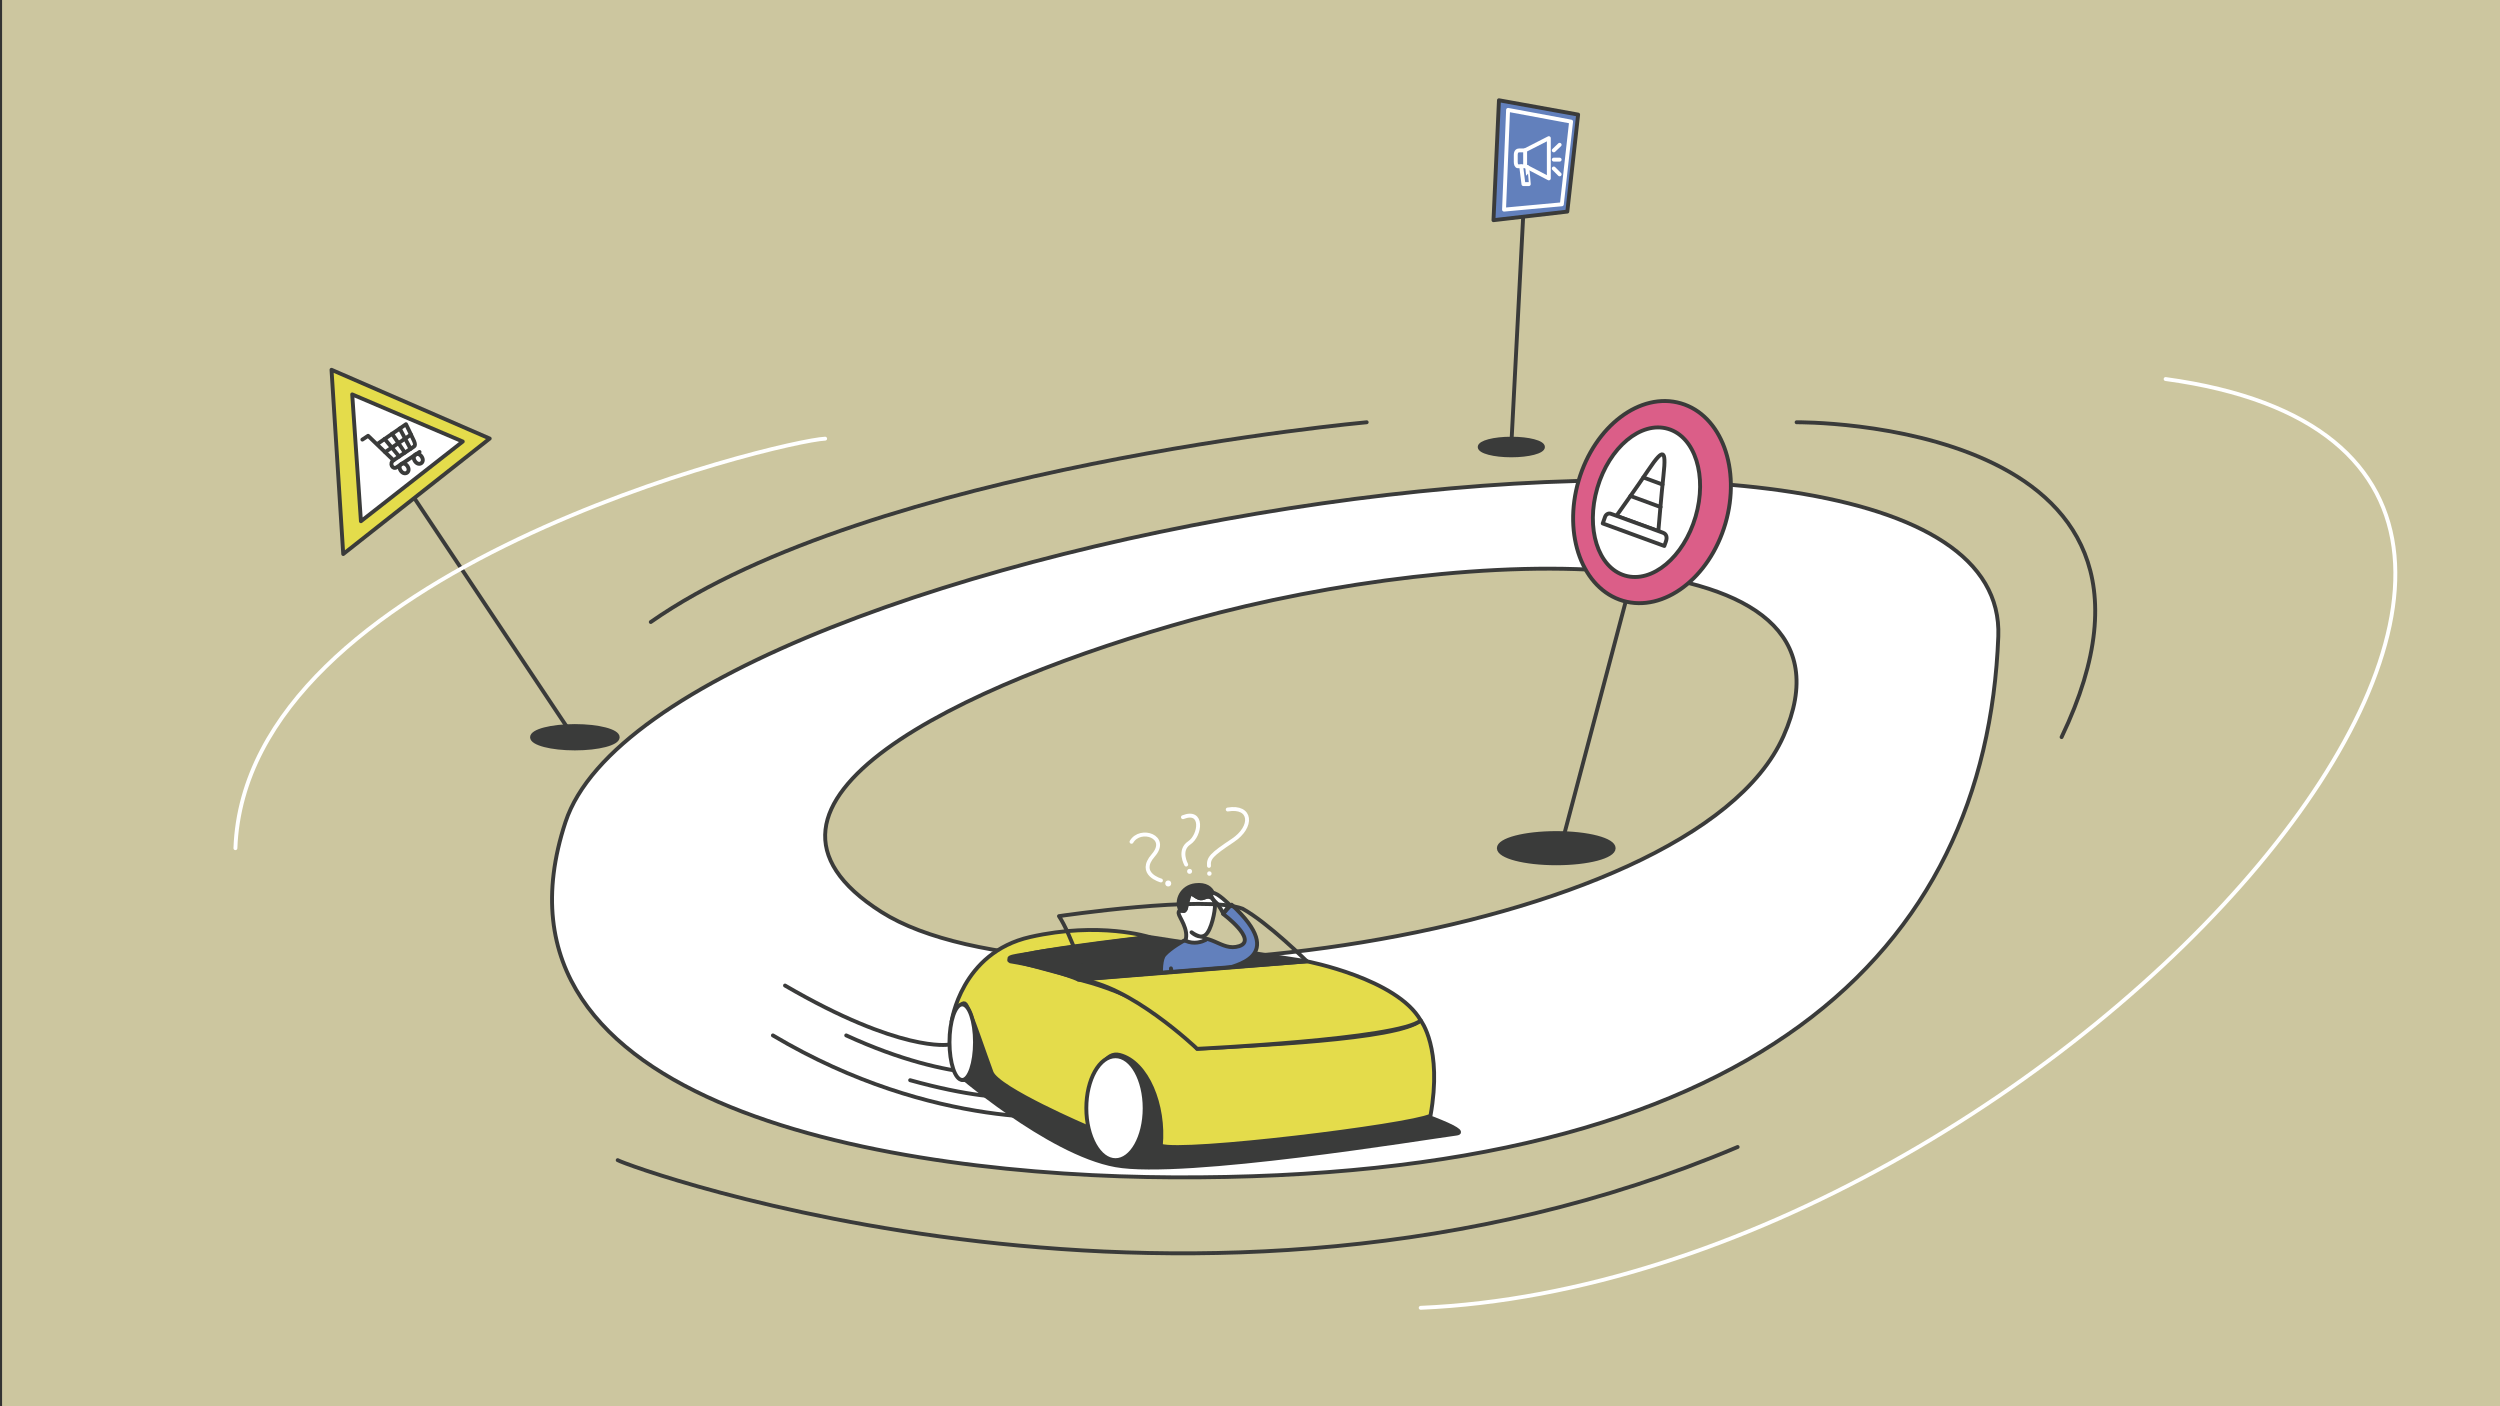 <?xml version="1.0" encoding="utf-8"?>
<!-- Generator: Adobe Illustrator 24.0.0, SVG Export Plug-In . SVG Version: 6.00 Build 0)  -->
<svg version="1.1" id="Design" xmlns="http://www.w3.org/2000/svg" xmlns:xlink="http://www.w3.org/1999/xlink" x="0px" y="0px"
	 viewBox="0 0 1920 1080" style="enable-background:new 0 0 1920 1080;" xml:space="preserve">
<rect x="0" y="0" width="1920" height="1080" fill="#333333" stroke="none"/>
<style type="text/css">
	.st0{fill:#CCC69F;}
	.st1{fill:#3A3B3A;stroke:#3A3B3A;stroke-width:3;stroke-linecap:round;stroke-linejoin:round;stroke-miterlimit:10;}
	.st2{fill:#FFFFFF;stroke:#3A3B3A;stroke-width:3;stroke-linecap:round;stroke-linejoin:round;stroke-miterlimit:10;}
	.st3{fill:none;stroke:#3A3B3A;stroke-width:3;stroke-linecap:round;stroke-linejoin:round;stroke-miterlimit:10;}
	.st4{fill:#E4DC4B;stroke:#3A3B3A;stroke-width:3;stroke-linecap:round;stroke-linejoin:round;stroke-miterlimit:10;}
	.st5{fill:#6280BC;stroke:#3A3B3A;stroke-width:3;stroke-linecap:round;stroke-linejoin:round;stroke-miterlimit:10;}
	.st6{fill:none;stroke:#FFFFFF;stroke-width:3;stroke-linecap:round;stroke-linejoin:round;stroke-miterlimit:10;}
	.st7{fill:#DB5E88;stroke:#3A3B3A;stroke-width:3;stroke-linecap:round;stroke-linejoin:round;stroke-miterlimit:10;}
	.st8{fill:#FFFFFF;}
</style>
<polygon class="st0" points="1626.6,0 1231.4,0 691.8,0 296.6,0 1.6,0 1.6,1080 265.6,1080 622.8,1080 1300.4,1080 1657.6,1080 
	1921.6,1080 1921.6,0 "/>
<ellipse class="st1" cx="441.5" cy="566.2" rx="32.9" ry="8.6"/>
<ellipse class="st1" cx="1195.2" cy="651.4" rx="44.1" ry="11.6"/>
<path class="st2" d="M434.3,631.3C361.6,852,689,903.2,900.8,904.2c447.7,2.2,624.5-173.6,633.9-415.4S507.1,410.6,434.3,631.3z
	 M1369.7,565.4c-70.4,158.5-561.1,218.5-692.6,135.1S738.4,525,916.8,475.7C1125.2,418.1,1440.1,406.9,1369.7,565.4z"/>
<path class="st1" d="M774.7,810.1L732.5,822c0,0,72.3,63.5,124.3,72.9s237.4-21.1,261.7-24.3s-170.2-63.8-238.1-65.1
	C812.4,804.1,774.7,810.1,774.7,810.1z"/>
<line class="st3" x1="440.6" y1="566.1" x2="299.7" y2="354.8"/>
<polygon class="st4" points="254.6,284 376.1,336.8 263.6,425.5 "/>
<g>
	<ellipse class="st1" cx="1160.7" cy="343.3" rx="24.3" ry="6.4"/>
	<line class="st3" x1="1160.7" y1="341.6" x2="1173.2" y2="100.6"/>
	<polygon class="st5" points="1151.2,77 1212,88 1203.7,162.5 1147,169.1 	"/>
	<polygon class="st6" points="1158.2,84.4 1206.6,93.4 1199.5,156.9 1155.1,161 	"/>
</g>
<polygon class="st2" points="270.5,302.9 355.4,339.1 277.2,400.3 "/>
<g>
	<line class="st3" x1="1198.5" y1="651.4" x2="1272.1" y2="372.8"/>
	
		<ellipse transform="matrix(0.281 -0.96 0.96 0.281 542.105 1494.703)" class="st7" cx="1268.2" cy="385.7" rx="79" ry="58.7"/>
	
		<ellipse transform="matrix(0.281 -0.96 0.96 0.281 539.076 1490.661)" class="st2" cx="1263.9" cy="385.7" rx="58.7" ry="39.3"/>
</g>
<path class="st3" d="M728.4,802.3c0,0-36.8,6.3-125.5-45.4"/>
<path class="st3" d="M827.3,857.7c0,0-109,11.7-233.7-62.5"/>
<path class="st3" d="M781.5,823.9c0,0-47.1,10.1-131.6-28.7"/>
<path class="st3" d="M809.6,837.6c0,0-23.2,16.3-110.6-8"/>
<g>
	<path class="st1" d="M891.5,879.8c0,0-6.7,10.6-34.8,11.2c-10-15.7,1.5-79.8,1.5-79.8h11.2C869.4,811.2,911.2,846.3,891.5,879.8z"
		/>
	<polygon class="st1" points="739,829.4 762.1,829.4 767.8,795.2 761.2,774.3 740.9,771.9 	"/>
	<path class="st4" d="M1091.1,783.7c0,0,16.9,21.2,7.5,73.2c-17.2,7.9-189.6,29-207.1,23c3-30.8-10.4-64.3-31.6-69.7
		C838.7,804.7,836,866,836,866s-69.6-29.7-74.5-42.4c-4.8-12.7-16.2-47.4-19.8-52.3c-3.6-4.8-10.9,13.4-10.9,13.4s7.1-53,60.4-65.1
		c53.2-12.1,91.3,0,91.3,0S763.3,732.9,776,738.3c32.7,5.4,52,13.9,52,13.9s65.3,14.5,91.3,53.2
		C959.2,803.1,1073.5,798.8,1091.1,783.7z"/>
	<path class="st1" d="M1003.7,738.3l-121.2-18.7c0,0-76.6,9.8-87.6,12c-11,2.3-28.3,3.2-14.6,6.7c13.6,3.5,50.6,13.7,50.6,13.7
		L1003.7,738.3z"/>
	<ellipse class="st2" cx="856.7" cy="851.1" rx="22.4" ry="39.9"/>
	<ellipse class="st2" cx="739" cy="800.4" rx="9.8" ry="29"/>
	<g>
		<path class="st5" d="M909.3,722.4c0,0-9.9,5.3-15,10.9c-5.1,5.6-2.8,36.2,6.3,46.1c9,9.9,12,2.5,8.7-3.8c-3.3-6.3-10-21.9-10-31.9
			c1.6,10.2,8.2,31.7,12.8,38.2c-6.3,1.3,28,0.8,28.5-1.5c0.5-2.3-5.4-32.9,0-35.9c5.4-3,49.7-8.6,5.3-49.7
			c-1.6,1.2-6.6,7.1-6.6,7.1s26.8,19.9,12.5,24.7C937.4,731.3,929.9,714.1,909.3,722.4z"/>
		<path class="st2" d="M915.1,716c0,0,5.9,5.6,10.6,2.1s7.6-18.8,7.4-23s-2.9-7.9-8.6-5.6c-5.8,2.3-9.2-6.3-11-1.6
			c-1.8,4.7-2.3,12.2-4.4,11.8c-1.3-0.2-2.5-0.5-3.2-0.2c-0.5,0.3-0.8,0.8-0.7,2c0.2,2.8,8.1,12.2,5.2,21c6.7,3,12.7,0.8,15.5-0.6
			c-1.5-1.8-1.2-2.3-1.2-2.3S920.6,720,915.1,716z"/>
		<path class="st1" d="M918.1,679.8c-10.4,1.2-15.6,11.7-11.5,19.6c2,0.3,3.6-0.3,4-1.2c0.3-0.9,0.8-13.1,4.5-11.7
			c3.7,1.4,5.7,4.6,9.4,3s5.7-2.2,7.1,1C932.9,693.7,934.4,677.9,918.1,679.8z"/>
		<path class="st2" d="M944.3,694.8c0,0-9.4-9.4-12.8-9c-3.4,0.4,0.3,5.5,2.4,7.3c2.1,1.7,5.6,8.5,5.6,8.5L944.3,694.8z"/>
	</g>
	<path class="st4" d="M1003.7,738.3c0,0,69.2,13.3,87.4,45.4c-16.9,14.5-171.7,21.8-171.7,21.8s-52.6-50.2-91.3-53.2
		C898.8,746.2,1003.7,738.3,1003.7,738.3z"/>
	<path class="st3" d="M813.3,703.6c0,0,112-16.6,141-5.7c19.7,10.9,49.4,40.4,49.4,40.4L833.4,752C833.4,752,823,718.3,813.3,703.6z
		"/>
</g>
<path class="st6" d="M908.5,627.6c15.9-6.3,13.5,14,4.9,19.7C904.8,653,911,664,911,664"/>
<path class="st6" d="M942.9,621.7c18.3-3.1,19.9,13.2,3.7,23.9C930.5,656.3,928,659,928.5,665"/>
<path class="st6" d="M869,646.5c6.8-11.5,29.2-3.9,16.7,10.4c-12.5,14.3,5.9,19.3,5.9,19.3"/>
<circle class="st8" cx="897.2" cy="678.5" r="2.3"/>
<circle class="st8" cx="913.6" cy="669.2" r="1.9"/>
<circle class="st8" cx="928.8" cy="670.9" r="1.7"/>
<path class="st3" d="M1049.6,324.3c0,0-379.7,34.4-549.8,153.4"/>
<path class="st3" d="M474.4,891c7,4.6,445.8,165.1,860.1-10.1"/>
<path class="st3" d="M1379.8,324.3c0,0,320.9-3.1,203.5,241.8"/>
<path class="st6" d="M633.7,336.9c-33.4,1.5-445,99.9-452.9,314.5"/>
<path class="st6" d="M1091.1,1004.4c488.8-21.1,1037.7-649.7,572.1-713.3"/>
<g>
	<path class="st2" d="M1277.5,365.6c1.4-12.3,0.9-16-0.6-16.6l0,0c0,0,0,0,0,0c0,0,0,0,0,0l0,0c-1.5-0.5-4.3,2-11.2,12.3
		c-6.9,10.5-24.3,34.9-24.3,34.9l12.2,4.5l7.8,2.8l12.2,4.5C1273.6,407.9,1276.1,378.1,1277.5,365.6z"/>
	<path class="st2" d="M1236.9,394.5l4.5,1.6c0,0,33.5,12.2,35.9,13.1c2.4,0.9,3.3,3.3,2.1,6.7c-1.2,3.4-1.2,3.4-1.2,3.4l-47.3-17.3
		c0,0,1.1-3.1,1.8-5.1S1235.5,394,1236.9,394.5z"/>
	<line class="st2" x1="1252.2" y1="380.9" x2="1275.3" y2="389.4"/>
	<line class="st2" x1="1262.1" y1="366.7" x2="1276.8" y2="372.1"/>
</g>
<g>
	<path class="st3" d="M278.3,337.6l4.4-2.9l19.5,18.8c0,0,15-10,15.8-10.6c0.8-0.6,1-1.6,0.1-3.9c-1-2.3-6.3-13.2-6.3-13.2
		l-22.3,15.4"/>
	<path class="st3" d="M322.2,347.1c0,0-14.7,9.9-17.6,11.8c-3,2-6-3-2.3-5.5"/>
	<line class="st3" x1="295.8" y1="347.2" x2="315.6" y2="333.8"/>
	<line class="st3" x1="307" y1="329.1" x2="315.3" y2="344.7"/>
	<line class="st3" x1="295.4" y1="337.1" x2="306.6" y2="350.6"/>
	<line class="st3" x1="301.1" y1="333.1" x2="310.9" y2="347.6"/>
	
		<ellipse transform="matrix(0.83 -0.557 0.557 0.83 -147.757 234.264)" class="st3" cx="310.6" cy="359.6" rx="3.1" ry="4"/>
	
		<ellipse transform="matrix(0.83 -0.557 0.557 0.83 -141.827 239.096)" class="st3" cx="321.5" cy="352.3" rx="3.1" ry="4"/>
</g>
<g>
	<polygon class="st6" points="1189.5,106.1 1171.3,115.4 1171.3,127.5 1189.5,137 	"/>
	<path class="st6" d="M1171.2,115.5c0,0-2.8,0-4.2,0s-2.9,0.5-2.9,3.6s0,3.4,0,5.2c0,1.8,0.5,3.4,1.7,3.4s5.6,0,5.6,0"/>
	<path class="st6" d="M1168.3,127.8l1.7,13.6c0,0,4,0,4.1,0c0.1,0-1.2-13.1-1.2-13.1"/>
	<line class="st6" x1="1193.3" y1="122.6" x2="1197.8" y2="122.6"/>
	<line class="st6" x1="1197.8" y1="111.2" x2="1193.3" y2="115.5"/>
	<line class="st6" x1="1193.3" y1="129.4" x2="1197.8" y2="133.9"/>
</g>
</svg>
